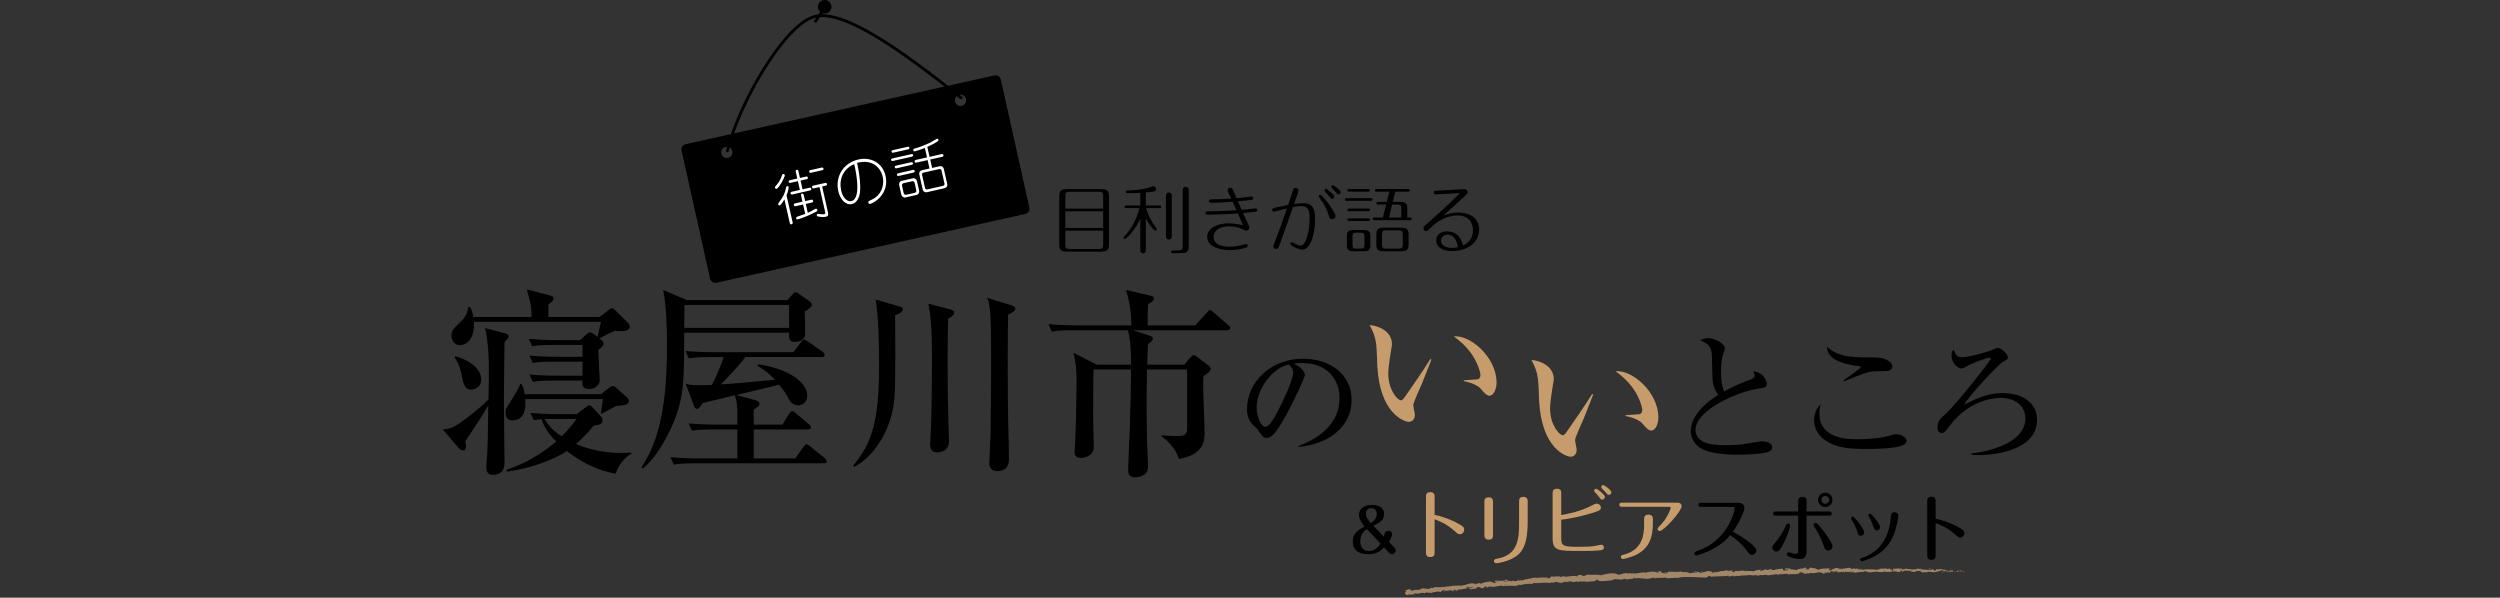 <?xml version="1.0" encoding="UTF-8"?><svg id="_イヤー_2" xmlns="http://www.w3.org/2000/svg" viewBox="0 0 870 208"><rect x="0" y="0" width="870" height="208" fill="#333333" stroke="none"/><defs><style>.cls-1,.cls-2,.cls-3{fill:none;}.cls-4{fill:#fff;}.cls-5{fill:#cca67c;}.cls-6{fill:#c69c6d;}.cls-2{stroke-linecap:round;}.cls-2,.cls-3{stroke:#000;stroke-miterlimit:10;}.cls-7{opacity:.72;}</style></defs><g id="_イヤー_1-2"><g><rect class="cls-1" y="0" width="870" height="208"/><g><g><g id="_かない"><g><path d="M382.88,65.81c2.61,0,3.04,.64,3.04,2.63v16.52c0,2.12-.59,2.61-3.04,2.61h-11.23c-2.58,0-3.02-.61-3.02-2.61v-16.52c0-2.12,.59-2.63,3.02-2.63h11.23Zm1.02,6.78v-4.19c0-1.38-.26-1.66-1.64-1.66h-9.9c-1.38,0-1.64,.26-1.64,1.66v4.19h13.17Zm-13.17,.92v5.83h13.17v-5.83h-13.17Zm0,6.75v4.76c0,1.38,.26,1.64,1.64,1.64h9.9c1.38,0,1.64-.28,1.64-1.64v-4.76h-13.17Z"/><path d="M398.74,86.98c0,.38-.1,1.18-.97,1.18s-.95-.82-.95-1.18v-10.92c-1.74,4.04-4.91,7.11-5.37,7.11-.26,0-.46-.2-.46-.46,0-.18,.05-.26,.36-.56,2.58-2.71,4.32-6.09,5.14-9.74h-4.58c-.18,0-.56-.05-.56-.46s.41-.46,.56-.46h4.91v-4.4c-1.36,.08-3.04,.13-4.4,.13-.18,0-.64,0-.64-.46,0-.43,.13-.43,1.97-.54,2.3-.13,4.81-.43,6.96-1.25,.36-.13,.49-.15,.69-.15,.51,0,.92,.41,.92,.92,0,.95-.59,.97-3.58,1.23v4.53h4.81c.18,0,.56,.05,.56,.46s-.41,.46-.56,.46h-4.68c.61,2.51,2.28,5.42,3.48,6.9,.13,.18,.2,.28,.2,.44,0,.26-.2,.49-.46,.49-.33,0-1.92-1.46-3.35-4.3v11.05Zm9.05-4.88c0,.38-.08,1.25-1.02,1.25s-1.02-.87-1.02-1.25v-13.86c0-.43,.13-1.25,1.02-1.25,1.02,0,1.02,1.02,1.02,1.25v13.86Zm2.15,5.06c1.41,0,1.64-.28,1.64-1.64v-19.21c0-.43,.1-1.28,1.05-1.28s1.05,.87,1.05,1.28v19.54c0,1.94-1.02,2.23-2.76,2.23h-2.68c-.26,0-.69,0-.69-.46s.41-.46,.69-.46h1.71Z"/><path d="M434.44,78.16c.33,.69,.33,.74,.33,1,0,.74-.61,1.1-1.02,1.1-.25,0-.36-.03-1.18-.41-1.51-.69-3.27-1.1-4.91-1.1-2.92,0-5.32,1.3-5.32,3.73,0,3.27,4.32,3.38,5.32,3.38,1.64,0,3.43-.26,5.34-.82,.43-.13,.46-.13,.59-.13,.33,0,.61,.28,.61,.64,0,.49-.43,.61-.74,.69-1.79,.51-3.68,.79-5.52,.79-3.58,0-7.85-1.2-7.85-4.63,0-2.81,3.43-4.68,7.44-4.68,2.15,0,4.17,.46,5.04,.67-.64-1.56-1.13-2.66-1.76-4.09-2,.15-7.95,.41-10.59,.41-.67,0-.72-.49-.72-.59,0-.59,.54-.59,.92-.59,4.71-.03,7.95-.26,9.87-.38-.46-1.05-.87-1.92-1.33-2.94-2.2,.15-5.22,.36-6.9,.36-.82,0-1.33,0-1.33-.61,0-.38,.28-.59,.67-.59,2.1,0,4.96-.13,7.06-.26-.26-.56-.31-.64-.9-1.87-.28-.61-.36-.77-.36-1.02,0-.41,.33-.9,.95-.9,.51,0,.67,.23,.9,.72,.05,.1,.18,.38,1.25,2.92,2.99-.31,3.35-.31,4.96-.54,.03,0,.23-.05,.26-.05,.28,0,.59,.23,.59,.59,0,.51-.44,.59-.67,.61-.92,.15-2.84,.33-4.65,.49,.41,1,.84,1.97,1.3,2.94,.59-.05,2.84-.28,3.35-.33,.23-.03,1.41-.15,1.53-.15,.31,0,.56,.28,.56,.56,0,.18-.08,.54-.64,.61-.25,.05-3.71,.38-4.32,.46,.61,1.35,1.25,2.69,1.87,4.02Z"/><path d="M449.99,66.14c.1-.33,.31-.79,.92-.79,.43,0,.97,.33,.97,.9,0,.41-1.25,3.94-1.53,4.73,.64-.08,2.15-.28,3.17-.28,2.3,0,4.14,.77,4.14,5.37,0,4.14-1.15,10.77-4.48,10.77-1.33,0-2.71-.82-3.38-1.2-.64-.38-.74-.56-.74-.79,0-.28,.23-.54,.56-.54,.15,0,.21,.03,.69,.31,.26,.13,1.59,.84,2.38,.84,1.69,0,3.07-4.76,3.07-9.67,0-3.04-.92-4.07-2.84-4.07-1.12,0-2.86,.33-2.97,.36-1.74,4.91-3.53,10.13-4.73,13.32-.23,.61-.46,1.23-1.15,1.23-.51,0-.97-.41-.97-.95,0-.23,.05-.33,.41-1.23,1.33-3.22,2.68-7.19,4.37-11.94-2.38,.56-2.46,.69-3.86,1-.13,.03-.56,.15-.72,.15-.33,0-.61-.28-.61-.61,0-.56,.54-.66,1.18-.82,1.76-.38,3.91-.82,4.42-.9,.28-.82,1.43-4.45,1.69-5.19Zm14.78,9.05c0,.82-.77,1.07-1.23,1.07-.74,0-.84-.36-1.23-1.56-.54-1.74-1.48-3.71-2.94-5.63-.38-.51-.43-.56-.43-.77,0-.41,.38-.51,.54-.51,.72,0,5.29,6.11,5.29,7.39Zm-1.74-8.36c1.1,.95,1.33,1.2,1.33,1.64,0,.41-.36,.77-.77,.77-.38,0-.41-.08-1.05-.95-.41-.54-.77-.92-1.33-1.53-.15-.15-.26-.28-.26-.49,0-.31,.23-.54,.54-.56,.26,0,1.18,.82,1.54,1.12Zm3.53,.08c0,.46-.43,.74-.79,.74-.33,0-.51-.23-1.07-.95-.18-.23-1.05-1.1-1.23-1.28-.08-.1-.18-.26-.18-.46,0-.28,.26-.49,.61-.49,.28,0,2.66,1.71,2.66,2.43Z"/><path d="M477.1,68.95c.21,0,.56,.05,.56,.46s-.38,.46-.56,.46h-8.52c-.18,0-.56-.05-.56-.46,0-.43,.38-.46,.56-.46h8.52Zm-8.39,13.2c0-1.46,.38-2.1,2.4-2.1h3.35c2.1,0,2.4,.72,2.4,2.1v3.2c0,1.46-.38,2.1-2.4,2.1h-3.35c-2.1,0-2.4-.72-2.4-2.1v-3.2Zm7.47-16.37c.21,0,.56,.05,.56,.46,0,.43-.38,.46-.56,.46h-6.73c-.18,0-.56-.05-.56-.46s.38-.46,.56-.46h6.73Zm.05,6.8c.18,0,.56,.05,.56,.46s-.38,.46-.56,.46h-6.78c-.2,0-.56-.05-.56-.46s.38-.46,.56-.46h6.78Zm0,3.4c.18,0,.56,.05,.56,.46,0,.44-.38,.46-.56,.46h-6.78c-.2,0-.56-.05-.56-.46s.38-.46,.56-.46h6.78Zm-5.55,9.08c0,1.15,.15,1.46,1.46,1.46h1.25c1.25,0,1.46-.26,1.46-1.46v-2.63c0-1.15-.15-1.46-1.46-1.46h-1.25c-1.25,0-1.46,.26-1.46,1.46v2.63Zm20-9.36c.2,0,.56,.05,.56,.46s-.38,.46-.56,.46h-12.38c-.2,0-.56-.05-.56-.46,0-.43,.38-.46,.56-.46h2.92l1.15-4.53h-2.84c-.21,0-.56-.05-.56-.46,0-.43,.38-.46,.56-.46h3.07l.9-3.55h-4.48c-.2,0-.56-.05-.56-.46s.38-.46,.56-.46h11.07c.21,0,.56,.05,.56,.46,0,.43-.38,.46-.56,.46h-4.55l-.87,3.55h2.33c2.25,0,2.74,.61,2.74,2.38v3.07h.95Zm-.49,9.36c0,1.87-.61,2.38-2.76,2.38h-5.73c-2.25,0-2.74-.61-2.74-2.38v-3.43c0-1.89,.61-2.4,2.74-2.4h5.73c2.25,0,2.76,.61,2.76,2.4v3.43Zm-2.02-3.27c0-1.36-.23-1.64-1.64-1.64h-3.96c-1.38,0-1.64,.26-1.64,1.64v3.09c0,1.36,.26,1.64,1.64,1.64h3.96c1.38,0,1.64-.26,1.64-1.64v-3.09Zm-.49-6.09v-2.89c0-1.36-.23-1.64-1.64-1.64h-1.59l-1.1,4.53h4.32Z"/><path d="M499.61,67.65c-.59,0-.69-.43-.69-.64,0-.64,.2-.67,2.61-.74,1.25-.05,7.47-.46,7.98-.46,.69,0,1.23,.49,1.23,1.13,0,.41-.13,.51-1.18,1.48-2.46,2.22-4.88,4.45-7.34,6.67,1.2-.54,2.79-1.12,5.22-1.12,4.86,0,7.29,2.51,7.29,5.91,0,4.6-4.3,7.49-9.31,7.49-3.58,0-5.63-1.48-5.63-3.71,0-1.89,1.48-3.15,3.81-3.15,3.02,0,4.83,1.79,5.52,4.94,1.13-.59,3.48-1.82,3.48-5.32,0-2.84-1.69-5.14-5.34-5.14-4.25,0-7.6,2.43-9.56,4.42-.9,.92-1,1.02-1.36,1.02-.51,0-.97-.41-.97-.97,0-.49,.1-.64,2.12-2.4,4.07-3.53,9.82-8.98,10.61-9.9-1.36,.08-7.88,.49-8.49,.49Zm4.17,13.99c-1.28,0-2.33,.97-2.33,2.12,0,1.64,1.74,2.51,3.84,2.51,.95,0,1.59-.13,2.02-.2-.54-4.42-3.2-4.42-3.53-4.42Z"/></g><g><path d="M591.98,176.38c-.31,0-.94,0-.94-.7s.62-.7,.94-.7h13.21c1.38,0,1.87,1.12,1.87,1.77,0,1.25-1.92,5.36-4.03,8.29,4.06,2.16,6.11,4,6.27,4.13,1.56,1.4,1.92,1.72,1.92,2.37s-.57,1.53-1.56,1.53c-.68,0-.81-.16-1.92-1.64-1.53-2.08-3.51-3.77-5.64-5.2-.73,.88-2.96,3.54-7.64,5.62-1.95,.86-3.93,1.46-4.13,1.46-.36,0-.68-.31-.68-.7,0-.49,.13-.55,1.56-1.07,10.09-3.67,12.45-13.7,12.45-14.48,0-.26-.13-.68-.75-.68h-10.92Z"/><path d="M617.92,188.66c.91-1.07,2.55-3.43,3.51-5.69,.21-.49,.39-.78,.81-.78,.39,0,.73,.34,.73,.7,0,.39-.62,2.68-1.77,5.15-1.59,3.41-2.16,3.9-2.99,3.9s-1.46-.73-1.46-1.4c0-.49,.1-.62,1.17-1.87Zm10.76,2.86c0,1.09,0,3.04-2.26,3.04-1.07,0-2.42-.36-3.51-.75-.88-.31-1.09-.52-1.09-.94,0-.34,.29-.7,.62-.7,.16,0,.7,.16,1.3,.36,.39,.13,.81,.21,1.17,.21,.78,0,.86-.49,.86-1.38v-11.93h-7.77c-.29,0-.94,0-.94-.7s.65-.73,.94-.73h7.77v-3.51c0-.55,0-1.56,1.46-1.56s1.46,.99,1.46,1.53v3.54h7.83c.26,0,.94,0,.94,.73s-.65,.7-.94,.7h-7.83v12.09Zm5.93-1.69c-.65-1.98-1.69-4.24-3.07-6.27-.36-.52-.44-.68-.44-.88,0-.36,.36-.73,.75-.73,.42,0,.88,.57,1.56,1.38,1.74,2.08,4.32,5.8,4.32,6.76,0,.91-.86,1.48-1.43,1.48-1.04,0-1.25-.42-1.69-1.74Zm3.09-15.89c0,1.38-1.12,2.5-2.5,2.5s-2.5-1.09-2.5-2.5,1.17-2.5,2.5-2.5,2.5,1.09,2.5,2.5Zm-3.85,0c0,.78,.65,1.38,1.35,1.38s1.38-.6,1.38-1.38-.65-1.35-1.38-1.35-1.35,.57-1.35,1.35Z"/><path d="M646.35,185.07c-.6-1.95-1.25-3.02-1.9-4.06-.21-.34-.29-.47-.29-.65,0-.34,.29-.57,.6-.57,.34,0,1.2,1.04,1.61,1.53,1.2,1.43,2.37,3.35,2.37,3.95,0,.78-.65,1.17-1.17,1.17-.81-.03-.94-.47-1.22-1.38Zm14.27-5.56c0,.34-.6,5.25-2.7,8.84-1.53,2.57-4.11,5.1-9,6.71-.26,.08-.78,.26-.99,.26-.29,0-.57-.26-.57-.57,0-.42,.23-.47,.88-.7,3.2-1.09,8.84-4.11,9.7-13.55,.16-1.69,.21-2.24,1.38-2.24,.75,0,1.3,.47,1.3,1.25Zm-8.81,3.41c-.44-1.33-.7-1.82-1.27-2.83-.31-.57-.36-.65-.36-.81,0-.29,.26-.55,.6-.55,.57,0,3.51,3.74,3.51,4.71,0,.81-.78,1.12-1.07,1.12-.83,0-.91-.21-1.4-1.64Z"/><path d="M673.61,193.23c0,.55,0,1.56-1.46,1.56s-1.46-.99-1.46-1.53v-18.85c0-.55,0-1.56,1.43-1.56s1.48,.99,1.48,1.53v6.14c1.77,.34,4.71,1.3,7.05,2.47,2.91,1.46,2.96,1.92,2.96,2.52,0,.75-.55,1.56-1.43,1.56-.62,0-.96-.31-1.61-.91-2.89-2.63-5.41-3.56-6.97-4.13v11.21Z"/></g><path class="cls-6" d="M499.24,192.24c0,.56,0,1.61-1.5,1.61s-1.5-1.02-1.5-1.58v-19.4c0-.56,0-1.61,1.47-1.61s1.53,1.02,1.53,1.58v6.32c1.82,.35,4.84,1.34,7.25,2.54,3,1.5,3.05,1.98,3.05,2.6,0,.78-.56,1.61-1.47,1.61-.64,0-.99-.32-1.66-.94-2.97-2.7-5.57-3.67-7.17-4.25v11.54Z"/><path class="cls-6" d="M519.57,186.19c0,.56,0,1.61-1.47,1.61s-1.53-1.02-1.53-1.58v-11.54c0-.59,0-1.61,1.47-1.61s1.53,1.02,1.53,1.58v11.54Zm12.07-4.71c0,8.59-2.09,11.4-5.73,13.09-1.37,.64-4.01,1.42-5.27,1.42-.4,0-.75-.32-.75-.75,0-.64,.54-.72,1.26-.86,7.33-1.29,7.49-7.31,7.49-12.71v-7.15c0-.59,0-1.61,1.47-1.61s1.53,1.02,1.53,1.58v6.99Z"/><path class="cls-6" d="M543.31,187.51c0,2.52,.96,2.78,5.7,2.78,3.16,0,4.76-.05,6.32-.35,.32-.05,1.66-.38,1.95-.38,.46,0,.88,.4,.88,.94,0,.88-.8,.96-1.58,1.04-1.63,.16-3.02,.19-6.64,.19-7.65,0-9.63,0-9.63-4.44v-15.6c0-.56,0-1.61,1.5-1.61s1.5,1.02,1.5,1.58v7.57c1.69-.27,6.29-1.04,10.57-3.29,1.07-.56,1.31-.67,1.77-.67,.83,0,1.45,.64,1.45,1.37,0,.99-.72,1.2-3.59,2.06-5.41,1.61-9.53,2.09-10.2,2.14v6.67Zm15.2-14.59c0,.51-.43,.96-.99,.96-.37,0-.48-.16-1.02-.86-.64-.88-.99-1.26-1.45-1.71-.19-.19-.29-.29-.29-.54,0-.13,.08-.67,.75-.67,.35,0,3,2.03,3,2.81Zm2.25-1.58c0,.46-.4,.88-.91,.88-.35,0-.43-.11-1.23-1.04-.16-.21-1.04-1.07-1.2-1.26-.08-.11-.19-.29-.19-.48,0-.13,.08-.64,.75-.64,.27,0,2.78,1.71,2.78,2.54Z"/><path class="cls-6" d="M583.73,174.92c1.47,0,1.47,1.04,1.47,1.18,0,1.9-6.29,8.72-7.63,8.72-.37,0-.72-.35-.72-.72,0-.32,.21-.54,.43-.78,1.1-1.12,2.57-2.62,3.83-5.67,.08-.21,.29-.75,.29-.91,0-.29-.27-.38-.59-.38h-16.33c-.27,0-.96,0-.96-.72s.67-.72,.96-.72h19.24Zm-8.54,7.12c0,4.01-.64,8.86-6.58,11.38-.86,.35-3.21,1.12-3.85,1.12-.32,0-.7-.29-.7-.72,0-.56,.24-.62,1.26-.88,6.4-1.74,6.83-7.17,6.83-10.38v-1.85c0-.54,0-1.63,1.5-1.63s1.55,1.07,1.55,1.61v1.36Z"/><g><g><path d="M356.8,74.45l-107.47,23.94c-1,.22-1.99-.41-2.22-1.41l-9.93-44.58c-.22-1,.41-1.99,1.41-2.22l107.47-23.94c1-.22,1.99,.41,2.22,1.41l9.93,44.58c.22,1-.41,1.99-1.41,2.22Zm-104.3-23.33c-1.06,.24-1.72,1.28-1.49,2.34,.24,1.06,1.28,1.72,2.34,1.49s1.72-1.28,1.49-2.34c-.24-1.06-1.28-1.72-2.34-1.49Zm81.32-18.12c-1.06,.24-1.72,1.28-1.49,2.34s1.28,1.72,2.34,1.49,1.72-1.28,1.49-2.34c-.24-1.06-1.28-1.72-2.34-1.49Z"/><path class="cls-2" d="M334.47,34.06c-20.32-16.17-41.04-31.15-51.14-28.27-10.53,3-26.16,30.24-30.2,46.66"/><g><circle cx="286.98" cy="2.36" r="2.36"/><line class="cls-3" x1="283.57" y1="7.7" x2="286.44" y2="3.53"/></g></g><g><path class="cls-4" d="M270.27,65.71c-.33,.08-.56-.22-.6-.38-.05-.23,.03-.31,.71-1.12,1.04-1.22,1.37-2.18,1.74-3.2,.08-.2,.15-.4,.39-.46,.35-.08,.56,.12,.59,.44,.08,.7-2.11,4.56-2.83,4.72Zm3.44,2.26l2.09,9.23c.09,.39,.15,.75-.36,.86-.47,.11-.55-.26-.64-.64l-1.82-8.02c-.29,.52-1.25,2.01-1.62,2.09-.27,.06-.51-.15-.55-.37-.04-.18,.02-.35,.34-.77,1.61-2.05,2.06-3.4,2.45-5.21,.03-.21,.09-.31,.29-.35,.25-.06,.5,.03,.55,.25,.04,.2-.02,1.28-.73,2.93Zm8.01-1.65l-5.79,1.31c-.35,.08-.72,.16-.82-.29-.11-.47,.24-.57,.61-.65l2.63-.6-.69-3.04-2.38,.54c-.35,.08-.72,.16-.82-.29-.11-.47,.26-.55,.62-.63l2.38-.54-.5-2.2c-.08-.37-.16-.72,.3-.83,.47-.11,.55,.24,.63,.62l.5,2.2,1.95-.44c.33-.08,.7-.16,.8,.29,.11,.47-.25,.55-.6,.63l-1.95,.44,.69,3.04,2.22-.5c.37-.08,.73-.14,.83,.3,.11,.47-.25,.55-.62,.63Zm1.82,7.61c-2.84,1.5-5.62,2.34-5.8,2.38-.21,.05-.57,.13-.67-.32-.09-.39,.15-.51,.47-.62,.8-.26,2.02-.68,2.68-.95l-.74-3.26-2.38,.54c-.39,.09-.73,.12-.83-.32-.09-.41,.1-.54,.61-.65l2.38-.54-.45-1.97c-.08-.37-.16-.72,.3-.83,.47-.11,.55,.24,.63,.62l.45,1.97,1.95-.44c.35-.08,.7-.16,.81,.31,.12,.51-.2,.58-.59,.67l-1.95,.44,.7,3.1c.2-.11,1.47-.66,2.17-1.11,.2-.13,.43-.28,.6-.32,.37-.08,.53,.33,.55,.45,.08,.33-.01,.39-.91,.86Zm2.41-14.65l-3.55,.8c-.33,.08-.7,.16-.8-.29-.11-.47,.25-.55,.6-.63l3.55-.8c.35-.08,.72-.16,.82,.29,.11,.47-.26,.55-.62,.63Zm1.22,5.38l-1.07,.24,1.9,8.41c.3,1.33,.43,1.89-.68,2.14-.88,.2-2.35-.04-2.5-.07-.17-.04-.51-.09-.58-.4-.05-.23,.09-.49,.33-.55,.23-.05,1.28,.12,1.49,.14,.33,.03,.63-.02,.73-.04,.51-.11,.47-.27,.3-1.03l-1.9-8.39-1.76,.4c-.37,.08-.72,.16-.83-.31-.11-.49,.24-.57,.61-.65l3.75-.85c.37-.08,.72-.16,.83,.32,.11,.47-.25,.55-.62,.63Z"/><path class="cls-4" d="M302.79,70.96c-.41,.09-.56-.3-.6-.46-.1-.45,.24-.59,.52-.71,1.27-.55,3.51-1.59,4.38-4.66,.37-1.35,.32-2.57,.08-3.65-.71-3.14-3.6-6.2-8.9-4.8,1.38,6.37,1.2,10,.78,11.41-.45,1.48-1.31,2.63-2.58,2.92-2.3,.52-4.14-1.81-4.74-4.44-1.15-5.09,1.7-9.88,7.01-11.08,4.2-.95,8.39,1.1,9.43,5.7,1.38,6.11-3.78,9.41-5.38,9.77Zm-10.05-4.62c.67,2.97,2.42,3.9,3.5,3.66,4.04-.91,1.07-12.69,1.03-12.87-3.27,1.33-5.54,4.7-4.52,9.21Z"/><path class="cls-4" d="M316.96,53.68c.33-.08,.72-.16,.82,.27,.1,.45-.29,.54-.62,.61l-6.24,1.41c-.33,.08-.72,.16-.82-.29-.1-.43,.29-.52,.62-.59l6.24-1.41Zm-1.28-2.56c.31-.07,.7-.16,.8,.27,.1,.45-.29,.54-.6,.61l-4.82,1.09c-.33,.08-.7,.16-.8-.29-.1-.43,.27-.51,.61-.59l4.82-1.09Zm1.21,5.37c.33-.08,.7-.16,.81,.31,.1,.45-.25,.53-.6,.61l-4.9,1.11c-.35,.08-.72,.16-.82-.29-.11-.47,.27-.55,.62-.63l4.9-1.11Zm.61,2.69c.33-.08,.7-.16,.81,.31,.1,.45-.27,.53-.6,.61l-4.76,1.08c-.35,.08-.72,.16-.82-.29-.11-.47,.27-.55,.62-.63l4.76-1.08Zm.28,2.85c.58-.13,1.2,.42,1.33,.99l.75,3.34c.16,.68-.29,1.34-.78,1.45l-4.06,.92c-.6,.14-1.22-.42-1.35-.97l-.75-3.34c-.16-.7,.29-1.36,.79-1.47l4.06-.92Zm-3.38,1.73c-.51,.11-.54,.7-.5,.87l.58,2.58c.04,.16,.32,.69,.83,.57l3.06-.69c.51-.12,.54-.7,.5-.87l-.58-2.58c-.04-.16-.32-.69-.83-.57l-3.06,.69Zm9.1-9.18l4-.91c.35-.08,.7-.16,.81,.31,.11,.47-.25,.55-.6,.63l-4,.9,.66,2.93,2.61-.59c.74-.17,1.32,.3,1.45,.86l1.22,5.38c.14,.6-.23,1.24-.93,1.4l-6.17,1.4c-.72,.16-1.3-.3-1.43-.87l-1.22-5.38c-.14-.61,.23-1.24,.92-1.4l2.65-.6-.66-2.93-3.71,.84c-.35,.08-.7,.16-.81-.31-.11-.47,.25-.55,.6-.63l3.71-.84-.74-3.28c-1.18,.49-3.16,1.1-3.47,1.17-.29,.07-.49-.07-.56-.37-.05-.21,0-.47,.36-.57,1.9-.49,4.09-1.42,5.46-2.06,.39-.19,2.3-1.36,2.41-1.39,.27-.06,.47,.16,.52,.39,.04,.19-.05,.32-.16,.4-.56,.54-2.6,1.55-3.72,2.05l.78,3.43Zm-2.08,5.48c-.68,.15-.56,.7-.51,.9l.98,4.35c.04,.2,.17,.74,.85,.59l5.38-1.22c.68-.15,.58-.71,.54-.9l-.99-4.35c-.04-.2-.19-.74-.87-.58l-5.39,1.22Z"/></g></g><g class="cls-7"><g><path class="cls-5" d="M683.43,199.05c.1-.08,.05-.25-.24-.22l-.2,.29,.44-.08Z"/><path class="cls-5" d="M681.53,198.5c-.33,.14-.72,.39-.5,.66,.33-.28,.41-.16,.76-.5,.28-.03,.49,.1,.44,.2,.1-.08,.44,.07,.59-.12-.37-.23-.83-.24-1.32-.05-.1-.07,0-.14,.02-.2Z"/><path class="cls-5" d="M653.93,198.08l.18,.03s-.11-.03-.18-.03Z"/><path class="cls-5" d="M636.83,198.08c.13,0,.18-.04,.19-.07-.12,.02-.22,.04-.19,.07Z"/><path class="cls-5" d="M633.9,197.79l.17,.02c-.07-.03-.13-.04-.17-.02Z"/><path class="cls-5" d="M653.93,198.08l-.46-.09c-.03,.1,.23,.07,.46,.09Z"/><path class="cls-5" d="M677.72,199.2c.1-.01,.18-.04,.25-.08l-.23,.03-.02,.05Z"/><path class="cls-5" d="M661.47,197.79h.14s.08-.08,.11-.12l-.25,.12Z"/><path class="cls-5" d="M667.25,197.74c-.13-.01-.18,.24-.23,.35,.07-.1,.17-.15,.29-.17,0-.05-.02-.1-.06-.18Z"/><path class="cls-5" d="M676.43,198.18l.16-.03-.16,.03Z"/><path class="cls-5" d="M657.33,197.76s-.03-.07-.05-.09c0,.03,.02,.06,.05,.09Z"/><path class="cls-5" d="M495.86,206.51s0-.03,0-.04c-.03,.03-.04,.05,0,.04Z"/><path class="cls-5" d="M489.06,205.99l.09-.02s0-.1,0-.14l-.09,.16Z"/><path class="cls-5" d="M628.55,197.55h.02c.14-.03,.06-.02-.02,0Z"/><path class="cls-5" d="M579.5,198.99c.56,.2-.89,.32-.05,.54-.08-.1,.75-.42,.05-.54Z"/><path class="cls-5" d="M677.57,199.17h-.24c.11,.01,.18,0,.24,0Z"/><path class="cls-5" d="M579.46,199.53h0l.09,.02-.09-.02Z"/><path class="cls-5" d="M616.24,197.93s.08,.08,.13,.11c0-.03-.03-.06-.13-.11Z"/><path class="cls-5" d="M625.42,198.11l-.23-.03c.09,.02,.16,.03,.23,.03Z"/><path class="cls-5" d="M611.49,198.38c-.12-.02-.17-.05-.33-.01,.02,.01,.03,.02,.05,.03,.06-.04,.14-.05,.28-.02Z"/><path class="cls-5" d="M606.53,198.5s.06,.03,.09,.05l.16-.02-.25-.03Z"/><path class="cls-5" d="M510.82,204.96c-.11-.06-.19-.13-.25-.2,.09,.17-.63,.3,.25,.2Z"/><path class="cls-5" d="M677.72,199.06c-.03,.06-.07,.09-.15,.11h.16c.01-.05,.02-.09-.02-.11Z"/><path class="cls-5" d="M611.33,200.36l-.79-.02c.22,.02,.51,.02,.79,.02Z"/><path class="cls-5" d="M546.26,202.52l-.18,.04c.07,0,.13,0,.18-.04Z"/><path class="cls-5" d="M608.21,200.44c-.14-.08-.29-.13-.45-.16-.03,.02-.07,.04-.09,.07l.54,.1Z"/><path class="cls-5" d="M510.57,204.76h0Z"/><path class="cls-5" d="M505.46,205.82c.75-.06,.32-.35,.46-.56,.88-.17,.43,.2,.75,.34,.55-.14,.95-.48,1.36-.5,.04,.05,.12,.06,.03,.14,.57-.31,1.74-.17,2.4-.56,.05,.02,.08,.05,.1,.07-.12-.15-.16-.32-.14-.44,.33-.04,.6-.26,.75-.06-.21,0-.22,.1-.31,.17l.34-.12c.34,.28-.47,.14-.45,.37,.68-.15,1.45-.47,1.98-.43,.13,.29-1.22,.2-.5,.41l-.82-.05c.66,.43-.5,0,.12,.47,1.07,0,1.18-.25,2.25-.24,.23-.19-.1-.24,.13-.43,1.49-.42,1.25,.67,2.33,.18,.27-.22,.35-.61,1.16-.47l-.24,.36c1.04-.05,.55-.54,1.65-.39-.18,.15-.8,.18-.64,.21,.72,.21,.48-.23,1.02-.27l.13,.29c1.1-.13,2.29-.45,3.51-.59-.06,.09-.26,.2,.03,.28,1.53-.25,3.29-.18,4.79-.1l.55-.3c.13,0,.25,.1,.11,.16,.59,.06,.02-.17,.29-.29,.33-.04,.45,.12,.24,.21,1.01-.29,2.88-.67,3.97-.47l-.2,.09c.84,.05,.91-.6,1.7-.41l-.15,.06c1.83,0,3.82-.35,5.23-.04,.24-.39,1.81,.06,1.9-.47,1.05,.2,.76,.31,2.23,.4,.39,0,.56-.36,1.04-.44l.03,.27,.64-.33,.37,.31,.45-.1c-.18,0-.39-.1-.37-.18,.7-.17,1.74,.09,1.76,.23l1.66-.32c-.03,.11-.31,.16-.53,.25,.88-.32,.18,.28,.98-.02-.11-.06,.05-.17,.07-.22,.42,.15,1.35,.1,2.03,0l-.12,.2c1.24-.01,2.61-.22,4.01-.29-.5-.06-.41-.4,0-.45l.18,.28c.26-.19-.43-.09,.1-.33,.52,0,.37,.31,.07,.42l.63-.13c.04,.08-.1,.14-.14,.25,.25-.19,1.11,.24,1.47-.09l.04,.08c1.39-.07,2.02-.2,3.16-.26,.01-.25,.46-.21,.79-.43,.84,.04,1.77,.2,2.78,.14,.7-.15,.2-.22,.51-.38,.06,.23,1.07,.16,.55,.35,1.21-.09,1.54-.11,3.06-.36-.17-.09-.36-.12-.26-.2,.28-.05,.63,.07,.6,.18l-.07,.03c1.7-.41,3.98,.49,5.33-.03l-.08,.03,1.41-.3c.65,.02-.38,.19,.1,.31,1.51-.44,2.42-.03,3.66-.33,1,.64,3.45-.17,4.78,.21l-.08-.16c.33-.17,.41,.08,.67,.1-.04-.12-.37-.13-.17-.22,2.87-.29,5.95,.05,8.9,.1,1.08,.01,.59-.84,1.96-.5l-.38,.31c2.17-.42,4.45-.12,6.58-.47-.13,.07-.13,.16-.33,.16,.46,.2,1.67-.03,1.67-.21,.33,.01,.08,.16,.29,.24,.45,.12,1.13-.3,1.37-.09,.04,.03-.13,.07-.21,.09,.29-.11,1.37,0,1.08-.25,.8,.1,1.53-.15,2.17-.02,.41-.29,1.37,.1,1.5-.29-.05,.4,1.41,.29,1.91,.09-.17,.13,.44,.12,.25,.29,.58-.02,1.1-.11,1-.31,1.07,.46,2.13-.43,2.74,.18,1.71-.25,3.3-.43,4.84-.55-.05,.4-1.71,.07-1.63,.49,1.46-.19,2.3-.56,3.75-.49,.38,.05-.21,.18-.34,.25,1.46-.19,2.83-.02,4.13-.26,0,.04-.14,.08-.27,.11,.26-.02,.6,.05,.57-.13l-.25,.05c-.41-.26,1.01-.57,1.05-.71-.43,.53,1.29,.11,.61,.79,.17-.04,.38-.13,.34-.25,.25,.03,.33,.1,.08,.25,.92-.11,.59-.3,1.42-.31,0,.09-.17,.13-.25,.23,.42-.18,.84-.36,1.54-.29-.04,.05,.04,.12-.17,.12,1.21-.04,2.05-.49,3.38-.34-.39,.39,.45,.12,.53,.45l.71-.11-.29-.16c.62,0,1.17-.25,1.71-.15l-.46,.14,1.17-.08-.66-.12c.63-.18-.07-.42,.76-.34-.17,.04,.62,0,.95,.19h0c.31-.11,.62-.22,1.09-.15,.12,.11-.09,.37-.01,.44,.3-.28,1.46-.09,1.84-.39-.13,.07-.13,.25-.09,.28l.25-.23c.29,.07,.33,.1,.29,.24,.87,.03-.28-.42,.75-.25-.08,.02-.04,.05-.21,.09,1.04,.08,2-.16,2.96-.06,.28,.33-.83,.09-.51,.37,1.37-.07,2.84-.43,4.17-.37l-.25-.03c.18-.47,.99,.22,1.66,0-.16,.04-.21,.26-.17,.21,.91,.07,1.86-.13,3.24-.28l-.17,.12c.54,.11,1.41,.05,1.99,.11,.17-.12,.5-.1,.3-.28,1.79,.68,3.41-.39,5,.18-.19,0-.45,.11-.3,.11l1.35-.12c-.11-.21-.18-.12-.46-.28,.17-.12,.55-.22,.89-.22-.61,.14,0,.33,.27,.45-.04-.06,.05-.13,.02-.2,.71,.37,.12-.41,1.08-.17l-.05,.11c.36-.06,.69-.2,1.08-.17,.16,.24-.38,.11-.41,.31,.55-.01,1.08-.45,1.57-.22-.23,.07-.57,.07-.8,.13,.54,.28,.6,.21,1,.25h-.04l.93,.12-.24-.08c.68-.62,1.39-.12,2.31-.52-.89,.39-.15,.22-.22,.49,.24,.07,.59,.16,.49,.23,.43-.22,.73,.17,1.34-.15,.03,.09,.47,0,.37,.23,.57-.07-.13-.15-.09-.26,.87-.3,2.05,.35,3.3-.05,1.08-.16,1.28-.46,2.29-.6,.34,.14-.28,.32-.28,.32,.55,.13,.96,.11,1.47,0-.1,.08,0,.14,.16,.24,.41-.02,.28-.32,.82-.19-.09,.1-.21,.25-.41,.35,.49-.08,.97-.24,1.47-.32,.13,.15-.31,.23-.48,.33,.57-.07,1.47-.13,1.64-.37l-.36-.09c.21-.01,.11,.21-.05,.25-.49,.19-.7-.09-.73-.17l.36-.05c-.37-.51-1.44,.08-2.17,.05l.3-.37-.74,.31c-.16-.1-.26-.3,.09-.36-.52-.18-.46,.13-.9-.08-.05-.03-.03-.05,.02-.06l-.51,.11c.1-.08-.08-.26,.23-.21-.91-.22-1.47,.27-1.81,0l.08-.02c-1.26,.12-.12,.27-1.07,.59l-.64-.67-.12,.27c-.13,0-.39-.03-.34-.14-.48,.19,.08,.12-.2,.29-.63-.25-1.73,.12-1.87-.32-.22,.21,.6,.16-.07,.3-.19-.47-.77,.08-1.35-.13,.18-.24,.72-.11,.14-.33-.34,.41-1.11-.09-1.6,0-.02,.32-1.05,.14-1.86,.25,.05-.11-1.52-.18-2.28-.29l.02-.05c-.14,.33-.92,.27-1.49,.34,.02-.2,.12-.27,.43-.36h-.53c-.13,.11-.29,.16-.64,.2l.13-.25c-.71,.02-1.42,.3-2.34,.14-.05,.23,.73,.63-.23,.79-.04-.12-.07-.33,.18-.39-.08,.02-.29,.1-.46,.05l.38-.21c-.42-.09-.22,.17-.55,.16,0-.18-.25-.12-.2-.26,.08-.02,.29,.07,.42,0-.37-.03-.83-.13-.98-.26,.03,.1,0,.24-.27,.26-.71,.02-.24-.21-.66-.3-.17,.12-.62,0-.63,.26-.21,0-.25-.12-.33-.19-.37,.12-1.71,.04-1.3,.32l.09,.02h-.06c-1.2,.28-2.5-.12-3.69,0v-.09c-.71,.1-1.58,.07-2.09,.27-.21,0-.5-.16-.41-.26-.54,.07-.6,.17-1.39,.03,.55-.16-.19-.13,.56-.12-.71-.07-.87-.21-1.63,.04,.26-.23-.53-.28-.87-.21l.5,.16c-.38,.04-.71,.02-1.04,0l.18-.3c-1.45-.35-2.6,.64-3.71,.05-.38,.21,.79,.14,.45,.38-.67-.03-1.36-.45-1.57-.45-.91-.15-.85,.44-1.8,.34,.12,.1,.24,.38-.47,.49-.67-.03-.82-.43-.4-.52,.16-.01,.24,.02,.23,.06,.21-.04,.5-.09,.23-.2l-.09,.11c-.33-.1-1.25-.08-1.03-.26-.5,.11-.21,.18,.16,.23-.86-.14-1.33,.02-2.21-.07,.14,.06,.27,.18,.13,.18-1.29-.11-.56,.21-1.44,.27-.5-.15,.17-.39-.7-.24-.54-.1-.12-.28,.09-.37-.8,.22-1.5-.11-1.96-.14l.42-.09c-.25,.05-.46,.06-.67,.06l.24,.21c-.25-.03-.46-.03-.45-.12-.25,.14,.2,.35-.3,.55-.33-.1-1,.13-1.12-.15,1.04,.08-.12-.28,.76-.34-.17,.04-.38,.04-.63,0-.04-.03,.03-.06,.1-.08-1-.24-.45,.32-1.48,.33,.13-.16-.24-.3-.41-.26,.42,0,.2,.26-.18,.39-.66-.11-.72,.1-1.06,.09l.4,.05c-.13,.16-.46,.14-.92,.2-.04-.12,.42-.09,.25-.14-.51,.29-1.16-.27-1.87-.06-.33-.1-.04-.3-.33-.36-.8,.22-.87-.2-1.71-.01,.25,.21,.29,.16-.3,.37l1.38-.18-.88,.33c.42,0,.88-.15,1.13-.12-.42,.18-.38,.13-.17,.3-.58-.31-1.13,.21-1.79,0v-.53c-.99-.22-1.74,.3-3.03,.2l.42,.08c-.17,.21-.79,.04-1.21,.14,.04-.18-.23-.24-.41-.34,.02,.13-.94,0-1.05,.36l-.58-.22c-1.04-.07-1.17,.52-2.17,.48,.3-.2-.16-.31,.51-.46-.33,0-.63-.02-.64,.1-.2-.11-.92,.26-1.23,.1-.14,.08-.18,.27-.56,.26-.04-.03,0-.09,0-.09,0,.09-.58,.13-.25,.32-1.04-.52-2.87,.11-3.77-.34-.73,.08-1.6,.16-2.26,.18,.04-.05,0-.09,.13-.07-.92-.14-.55,.52-1.59,.36-.54-.27,.55-.17,.21-.27-.16-.58-1.25,.11-1.96-.21l.17-.04c-.54-.18-1.3,.25-2.17,.23,0,0,.04-.05,0-.09-.59,.31-1.71,.44-2.55,.55,.25-.23,.38-.13,.21-.36-.37,.04,.12,.37-.63,.45-.25-.12-.79-.21-.87-.45l.71-.03c-.37-.31-.92,.04-1.29,0l.04-.14c-1.08,.08-1.09,.43-2.25,.44l.12,.1c-.63,.37-.54-.18-1.17,.1l-.2-.35c-.42,.1-1.46,.38-2.21,.47,.42-.27,1.3-.43,1.84-.6-.42,0-1.41,.07-1.63,.25,.17-.04,.38-.13,.54-.08-.5,.29-1.17,.45-2,.47,.13-.69-2.17-.11-2.79-.61-1.46,.31-2.92,0-4.62,.1,.63,.51-.5,.03-.37,.57-.4,.05-.55,.05-.59,.01l-1.22-.28c-.29-.15,.37-.13,.33-.25-.87-.01-.37-.22-.96-.34,.13,.19-.29,.29-.79,.23l.71,.23c-1.21,.33-1.07-.42-2.29-.09l.38-.19c-.63,.12-2.33,.08-2.93,.54-.11-.06-.27-.2,0-.25-1.51,0-3.33,.61-4.52,.39l.11-.14c-.28,.05-.48,.27-.84,.15,.02-.06,.11-.14-.02-.14-.15,.05-.74,.27-1.11,.2l.31-.16c-1.48-.11-2.24,.46-3.47,.6-.01-.39-1.18-.47-1.76-.51l.02-.06c-1.71,.02-2.89,.46-4.47,.69-1-.38-3.34-.01-4.93-.17,.25,.06-.02,.31-.3,.36-.38-.06-1.01,.32-.97-.04h.13c-.3-.34-1.06-.21-1.65-.19l-.07,.48c-1.59-.61-4.06,.47-4.95-.09-.37,.14-.83,.16-1.2,.3v-.25c-1.04,0-1.56,0-2.84,.13l.25-.2c-.73,.03-.87,.78-1.54,.83l-.22-.36c-1.26,.08-2.57-.18-3.8,.24,.02-.06,.05-.17,.25-.19-.6,.02-2.32-.1-2.07,.4-.04-.34-1.31,.06-1.98,.25l.09-.26c-.56,.36-.57,.44-1.37,.59-.19-.02-.18-.19,.08-.14-.64-.09-.48,.27-1.26,.19l.28-.18c-.66,.02-.6,.11-.95,.32-.4,.13-1.24,.02-1.36-.2-.08,.14-.42,.35-.81,.31-.06-.08,.08-.14,.15-.17-1.11-.1-1.61,.4-2.37,.2-.02-.08-.07-.12-.14-.14,.87-.05,1.57-.09,1.51-.06-.02-.23-.72-.22-.18-.57-.55,.21-1.49,.65-2.18,.59-.03-.02-.07-.04-.1-.07l.07-.03c-.16-.01-.3,.02-.43,.07-.22-.02-.36-.04-.57-.02-.09-.18-.81-.04-1.16-.02,.05,.25-.41,.24,.03,.42-.06-.01,.06-.03,.3-.06,.05-.01,.11-.02,.15-.04l-.02,.02c.23-.02,.53-.05,.87-.08-.27,.15-.55,.28-.94,.17-.17,.17-.35,.36-.46,.44-.5-.31-1.44-.43-1.59-.63-1.06,.22-2.51,.29-3.14,.81-.3,.08-.36-.11-.48-.17,.17-.06,.38-.07,.47-.14-.6,.17-1.79,.19-1.91,.53-.78-.09,.41-.34-.64-.2l.13-.11c-2.11-.37-3.29,1.11-5.64,.65,.16,.03,.24,.04,.28,.09-2.64-.06-5.35,.77-7.98,.53-.74-.03-.8,.2-1.23,.4l-.19-.25-.73,.39c-1.06,.34-1.94-.46-3.27,.12l.2,.16c-.5,.02-1.55,.27-1.49,.06-.05,.04-.14,.2-.34,.13l-.03-.14-1.18,.37c-.95,0,.08-.57-1.29-.45-.5,.11-1.4,.56-1.2,.64,.21-.02,.53,.03,.57,.17l-.46,.12c-.04,.42-.34,.88,.83,1.05l.76-.34,.28,.17-.67,.08c.4,.15,.62-.04,.88-.19,.08,.1,.2,.16,.36,.18l.73-.48c.11,.15-.31,.36,.22,.39,.34-.22-.39-.32,.2-.51,.4,.15,.31,.31,.73,.1,.07,.1-.01,.18-.18,.24,.38-.17,1.04-.17,1.22-.41,.42,.19,1.33-.2,1.33,.19,.11-.11,.67-.38,1.03-.44-.62,.54,1.37-.12,1.24,.4,.45-.47,1.76-.38,2.61-.69-.05,.04-.14,.11-.21,.1,.5,0,.65,.1,.97,.15,.03-.35,.79-.5,1.18-.76,.63,.28-.33,.44-.11,.75-.06-.28,1.02-.38,.79-.59,.48,.17,.41,.06,.67,.33,.04-.44,.42-.11,.78-.41,.69,.15,.21,.39,.93,.19,.36,.1-.28,.32-.28,.32Zm17.38-2.19h0l-.36,.04,.36-.04Zm1.47-.1c-.18,0-.4,.02-.64,.03-.06-.08,0-.18,.14-.18-.08,.06,.27,.09,.5,.15Zm-3.23-1.51c.23-.05,.31-.01,.35,.04-.11,.01-.24,.03-.4,.06l-.03,.03s.04-.1,.08-.13Z"/><path class="cls-5" d="M520.69,202.39s-.05,.02-.09,.03c.05,.02,.1,.03,.14,.05l.08-.08h-.12Z"/><path class="cls-5" d="M654.14,198.12h-.03s.05,.01,.07,.03c-.02-.01-.02-.02-.03-.03Z"/><polygon class="cls-5" points="544.63 202.74 544.62 202.68 544.5 202.74 544.63 202.74"/><path class="cls-5" d="M662.25,198.93s.05,.04,.11,.06c0-.02-.05-.04-.11-.06Z"/><path class="cls-5" d="M665.76,198.98l.5,.09c-.21-.05-.37-.07-.5-.09Z"/><path class="cls-5" d="M668.45,199.1s.04-.08,.05-.11h0l-.05,.11Z"/><path class="cls-5" d="M625.64,199.78s-.07,0-.1,.01c-.24,.05-.08,.03,.1-.01Z"/><path class="cls-5" d="M638.37,199.01c-.13,.05-.27,.09-.41,.12,.23,.02,.4,.02,.41-.12Z"/><polygon class="cls-5" points="611.42 200.36 611.42 200.36 611.33 200.36 611.42 200.36"/><path class="cls-5" d="M637.37,199.13c.23,.05,.42,.03,.59,0-.19-.02-.41-.04-.59,0Z"/><path class="cls-5" d="M680.12,199.23h.13s0-.02,.02-.03l-.15,.03Z"/><path class="cls-5" d="M680.27,199.2l.14-.03c-.07,0-.12,0-.14,.03Z"/><path class="cls-5" d="M680.72,199.11l-.3,.06c.1,0,.23,0,.3-.06Z"/><path class="cls-5" d="M676.56,199.11l-.04,.09s.04-.05,.04-.09Z"/><path class="cls-5" d="M675.47,199.13c.26,.02,.65,.2,1.01,.14l.03-.07c-.17,.13-.8-.22-1.04-.07Z"/><path class="cls-5" d="M670.95,198l.91,.07c-.16-.1-.37-.23,.05-.25-1.14-.29,.24,.22-.95,.18Z"/><path class="cls-5" d="M668.14,197.86c.49-.05,0-.14,.02-.2-.31,.09-.38,.11-.02,.2Z"/><path class="cls-5" d="M647.78,197.96l.05-.23c-.38,.04,0,.09-.05,.23Z"/><polygon class="cls-5" points="643.9 199.18 644.27 199.32 644.44 199.11 643.9 199.18"/><polygon class="cls-5" points="641.59 197.58 641.75 197.55 641.13 197.63 641.59 197.58"/><path class="cls-5" d="M607.41,198.26l.12,.28c.25-.06,.3-.37-.12-.28Z"/><path class="cls-5" d="M592.66,198.94c-.16-.14-.58-.21-.83-.07,.33,0,.67,.11,.83,.07Z"/><polygon class="cls-5" points="548.41 200.28 548.7 200.17 548.15 200.27 548.41 200.28"/></g></g><path d="M485.34,190.68c.1,.13,.38,.42,.38,.82,0,.69-.61,1.38-1.38,1.38-.33,0-.63-.19-.86-.44l-1.78-1.93c-1.49,1.34-2.66,2.37-5.43,2.37-2.54,0-5.5-.78-5.5-4.45,0-2.79,1.83-3.99,4.07-5.22-.76-.97-1.91-2.5-1.91-4.09s1.2-3.4,4.51-3.4c1.01,0,4.22,.17,4.22,3.17,0,2.1-1.51,3.02-3.71,4.09l3.63,3.78c.06-.21,.27-1.15,.36-1.34,.19-.44,.67-.73,1.22-.73,.71,0,1.3,.5,1.3,1.17,0,.5-.36,1.45-1.09,2.71l1.99,2.12Zm-9.65-6.55c-.61,.4-2.31,1.47-2.31,4.24,0,1.22,.36,3.38,3.02,3.38,2.06,0,3.02-1.26,4.01-2.58l-4.72-5.04Zm3.42-5.22c0-.69-.21-2.08-1.91-2.08-1.18,0-1.85,.71-1.85,1.95s.65,2.01,1.66,3.25c.69-.46,2.1-1.38,2.1-3.13Z"/></g><g><g><g><path d="M451.89,155.21c3.32-1.27,14.26-5.59,14.26-16.71,0-6.31-4.09-12.17-13.08-12.17-1.36,0-2.27,.14-2.86,.23,3.04,1.32,3.91,3.22,3.91,3.91,0,.64-3.36,8.04-5.86,12.71-4.72,8.9-6.27,9.22-7.54,9.22-1,0-1.5-.68-2.91-2.68-.64-.91-.82-1.04-1.82-1.91-1.36-1.13-2.04-3.54-2.04-5.27,0-9.76,8.45-17.71,19.48-17.71,9.31,0,16.94,5.36,16.94,14.35,0,9.45-8.17,15.44-18.48,16.35v-.32Zm-14.58-13.49c0,2.91,1.36,6.81,3.04,6.81,1.45,0,3.22-3.36,4.18-5.13,1.45-2.77,5.49-10.99,5.49-13.71,0-.32-.04-1.54-1.54-2.86-6.18,1.41-11.17,9.04-11.17,14.89Z"/><path d="M614.83,157.44c-1.4,.45-6.83,.8-9.87,.8-1.69,0-9.82,.05-13.46-2.49-1.94-1.35-3.14-3.59-3.14-5.68,0-3.09,1.99-7.92,9.57-12.66-.6-.9-1.94-2.89-1.99-5.78-.15-7.77-.2-8.62-.45-9.67-.3-1.25-1.15-2.19-1.84-2.54-1.4-.75-1.59-.8-1.94-1.05,.6-.25,1.59-.7,2.84-.7,2.19,0,5.73,1.99,5.73,3.49,0,.25-.2,.85-.3,1.1-.4,1.2-1.05,2.99-1.05,6.88,0,2.44,.1,4.88,1.1,7.08,2.89-1.64,5.93-2.99,9.12-4.14,.9-.35,1.45-.65,1.45-1.35,0-.35-.1-.75-.4-1.59,.8,.2,2.34,.5,3.29,1.59,.8,.9,1.34,2.14,1.34,2.69,0,1.4-.35,1.4-3.09,1.84-7.08,1.1-21.68,7.38-21.68,14.35,0,5.33,7.42,5.33,10.67,5.33,3.89,0,5.83-.3,10.71-1.15,.7-.1,1.3-.2,1.89-.2,1.35,0,3.39,.5,3.39,2.09,0,1.15-1.25,1.54-1.89,1.74Z"/><path d="M661.68,155.15c-2.74,1-9.82,1.1-12.31,1.1-7.08,0-10.96-.75-14.35-3.14-1.3-.95-3.69-3.14-3.69-6.83,0-.45,0-3.84,2.34-5.58-.25,.75-.5,1.59-.5,3.34,0,8.82,10.32,8.82,13.06,8.82,4.14,0,8.27-.3,12.21-1.5,.3-.1,.8-.25,1.44-.25,1.54,0,3.59,1,3.59,2.24,0,1.1-1.05,1.5-1.79,1.79Zm-5.58-26.01c-3.69,0-4.09,.05-5.28,.25-1.54,.3-2.19,.5-9.07,3.29l-.2-.3c.95-.75,6.03-4.19,6.03-4.63,0-.15-.3-.25-.6-.3-4.04-.6-11.11-1.59-11.21-6.83,3.59,3.39,7.97,3.74,13.9,3.74,4.39,0,5.78,0,7.82,1.45,.9,.65,1.05,1.35,1.05,1.69,0,.4-.2,1.64-2.44,1.64Z"/><path d="M688.69,158.39c-.55,0-1.39,0-2.69-.2v-.4c4.83-.5,18.84-3.19,18.84-12.26,0-5.08-4.78-7.08-8.47-7.08-1.2,0-10.42,.05-17.69,9.47-1.89,2.49-2.14,2.74-2.89,2.74-1.34,0-1.54-1.1-1.54-1.94,0-2.24,.8-2.94,3.29-5.13,2.69-2.39,15.25-18.04,15.25-18.69,0-.25-.2-.4-.55-.4-1,0-6.23,2.09-6.98,2.49-1.94,1.1-2.14,1.25-2.69,1.25-1.05,0-3.44-1.64-3.44-4.58,0-1.1,.25-1.45,.7-1.94,.85,1.94,1.45,2.64,2.79,2.64,1.2,0,5.48-.75,10.32-2.44,.35-.15,1.89-.9,2.24-.9,1.05,0,3.54,2.14,3.54,3.24,0,.7-.05,.75-1.74,1.69-1.84,1.1-11.31,11.31-13.51,14.9,6.28-3.19,9.42-4.04,13.51-4.04,7.03,0,11.91,3.49,11.91,9.27,0,11.61-17.44,12.31-20.18,12.31Z"/></g><path class="cls-6" d="M494.98,133.17c-.5,1.22-3.16,6.87-3.16,7.81,0,.5,.55,2.88,.55,3.38,0,1.66-1.05,2.44-2.1,2.44-1.5,0-10.08-2.77-10.96-19.38-.05-1.22-.22-6.53-.39-7.59-.39-2.93-1.05-4.26-2.27-6.7,2.77,.17,7.75,1.99,7.75,6.65,0,.33-.06,.66-.17,1.27-.11,.78-1.11,6.42-1.11,8.97,0,5.76,3.27,9.3,4.43,9.3,.5,0,1-.72,1.33-1.16,2.99-4.32,6.04-8.64,8.86-13.18l.39,.17c-.28,.66-.55,1.44-3.16,8.03Zm23.37,4.54c-.94,0-1.77-.89-3.32-2.71-.33-.33-1.88-1.61-5.65-2.38v-.28c.33-.05,4.65-.28,4.82-.33,.5-.11,1-.61,1-1.44,0-.94-.89-4.15-2.99-7.25-2.21-3.21-4.98-5.32-6.31-6.26,5.65-.61,14.9,7.14,14.9,16.11,0,2.55-1.22,4.54-2.44,4.54Z"/><path class="cls-6" d="M551.29,145.31c-.5,1.22-3.16,6.87-3.16,7.81,0,.5,.55,2.88,.55,3.38,0,1.66-1.05,2.44-2.1,2.44-1.5,0-10.08-2.77-10.96-19.38-.05-1.22-.22-6.53-.39-7.59-.39-2.93-1.05-4.26-2.27-6.7,2.77,.17,7.75,1.99,7.75,6.65,0,.33-.06,.66-.17,1.27-.11,.78-1.11,6.42-1.11,8.97,0,5.76,3.27,9.3,4.43,9.3,.5,0,1-.72,1.33-1.16,2.99-4.32,6.04-8.64,8.86-13.18l.39,.17c-.28,.66-.55,1.44-3.16,8.03Zm23.37,4.54c-.94,0-1.77-.89-3.32-2.71-.33-.33-1.88-1.61-5.65-2.38v-.28c.33-.05,4.65-.28,4.82-.33,.5-.11,1-.61,1-1.44,0-.94-.89-4.15-2.99-7.25-2.21-3.21-4.98-5.32-6.31-6.26,5.65-.61,14.9,7.14,14.9,16.11,0,2.55-1.22,4.54-2.44,4.54Z"/></g><g><path d="M175.77,115.98c.7,.21,1.26,.56,1.26,1.19,0,.35-.14,.49-1.46,1.89-.21,16.94-.21,18.55-.21,20.65,0,3.43,.21,18.41,.21,21.49,0,2.03-.98,4.06-4.12,4.06-2.23,0-2.23-2.1-2.23-2.66,0-.84,.35-4.27,.35-4.97,.14-3.22,.21-4.55,.35-16.52-3.35,5.53-3.84,6.23-8.02,12.46,.21,.77,.28,1.19,.28,1.68,0,.7-.14,1.47-1.12,1.47-.63,0-1.25-.56-1.53-.91l-5.44-6.37c2.37-.21,3.49-.56,5.86-2.17,1.53-.98,6.97-5.11,10.04-8.26,.21-8.33,.42-18.62-1.19-24.85l6.97,1.82Zm9.21-5.67c0-3.71-.28-4.76-1.67-9.59l7.88,2.03c.77,.21,1.46,.42,1.46,1.19,0,.63-.56,1.12-1.81,2.03v4.34h17.79l3-2.31c.42-.35,.98-.77,1.26-.77,.49,0,.56,.14,1.46,.98l4.04,3.99c.63,.63,.77,1.12,.77,1.54,0,.98-1.4,1.47-1.95,1.47-.42,0-2.86,0-3.14-.07-.84,.35-2.16,.77-5.44,2.66,.91,.7,1.4,1.05,1.4,1.75,0,.91-1.33,1.82-1.81,2.17,.07,1.12,.07,1.61,.21,5.53,0,.77,.28,4.34,.28,5.04,0,1.4-1.33,3.08-3.63,3.08-2.72,0-2.51-1.75-2.37-2.94h-9.76c-4.25,0-5.79,.14-7.53,.49l-1.19-2.59c3.35,.28,6.63,.42,9.97,.42h8.51v-4.9h-9.76c-4.25,0-5.79,.14-7.53,.49l-1.19-2.59c3.35,.28,6.63,.42,9.97,.42h8.51v-4.13h-10.04c-4.25,0-5.79,.14-7.53,.42l-1.12-2.52c3.28,.28,6.63,.42,9.9,.42h8.02l2.16-2.03c.28-.21,.91-.7,1.25-.7s.84,.35,1.19,.56l1.4,1.05c.07-.42,1.12-4.97,1.19-5.25h-44.22c.42,5.88-2.58,8.12-4.81,8.12-2.44,0-3-2.31-3-3.22,0-1.82,.77-2.59,3.07-4.76,2.16-2.03,2.51-3.57,2.79-5.32h.56c.49,.84,.84,1.4,1.19,3.5h20.3Zm-26.57,13.65c3.14,.77,9.07,3.5,9.07,8.19,0,2.31-2.09,3.43-3.56,3.43-2.3,0-2.72-2.24-3.42-5.74-.56-2.8-1.46-4.13-2.3-5.46l.21-.42Zm50.71,13.23l3.07-2.38c.49-.42,.56-.49,.98-.49s.84,.21,1.19,.56l3.84,3.43c.35,.28,.63,.7,.63,1.19,0,1.47-1.54,1.47-3.49,1.68-1.05,.07-1.26,.28-2.3,.84-1.26,.7-2.79,1.54-3.49,1.89h-.49c.21-1.12,.63-4.06,.77-5.04h-27.06c.14,1.47,.63,7.42-4.46,7.42-1.88,0-2.37-1.33-2.37-2.66,0-1.26,.21-1.54,1.95-4.27,1.05-1.68,2.86-4.55,3.14-5.74l.49,.07c.49,.84,.7,1.19,1.05,3.5h26.57Zm-5.3,4.55c.84-.63,.91-.7,1.12-.7,.63,0,.91,.35,1.39,.84l2.93,3.22c.21,.28,.42,.77,.42,1.26,0,1.47-1.88,1.61-3,1.68-1.81,2.17-3.63,4.2-6.21,6.44,1.95,.91,7.88,3.15,15.76,3.15,1.4,0,2.3-.07,3.35-.14l.21,.35c-1.54,.84-4.05,2.87-5.58,7-2.65-.49-9.21-1.82-16.95-7.91-1.81,1.33-9.21,5.53-20.85,7.21l-.07-.7c2.58-.84,9.35-3.15,17.23-9.8-1.26-1.26-4.05-4.13-5.09-7.77-1.33,.14-2.02,.21-2.72,.35l-1.19-2.52c3.35,.28,6.63,.42,9.97,.42h6.21l3.07-2.38Zm-10.53,4.06h-3.77c1.74,3.22,4.53,5.11,5.93,6.02,.91-.84,2.79-2.8,5.23-6.02h-7.39Z"/><path d="M280.04,108.42c.07,1.54,.14,5.95,.14,7.49,0,.63,0,3.08-3.63,3.08-1.88,0-2.09-1.05-1.95-3.22h-36.48c-.07,14.63-.07,20.44-2.3,27.37-2.23,7.07-7.18,15.96-12.14,19.95l-.42-.42c4.39-7.07,8.86-16.59,8.86-42.21,0-5.95-.21-14.14-1.33-19.53l8.23,3.5h35.01l1.88-2.1c.35-.42,.56-.63,.98-.63,.35,0,.49,.07,1.26,.63l3.56,2.52c.42,.28,.84,.77,.84,1.19,0,.77-1.12,1.54-2.51,2.38Zm6.56,52.79h-44.57c-4.88,0-6.21,.28-7.53,.49l-1.19-2.59c3.35,.28,6.63,.42,9.97,.42h13.32v-10.08h-8.3c-4.81,0-6.21,.21-7.53,.42l-1.12-2.52c3.28,.28,6.56,.42,9.9,.42h7.04c.07-7.35-.14-7.98-.91-10.22-3.7,.91-9.35,2.24-11.16,2.73-.14,.21-.84,1.19-1.05,1.4-.14,.21-.49,.63-.91,.63-.49,0-.84-.56-.98-.84l-2.93-7.91c1.33,.35,2.16,.49,4.46,.49,1.05,0,3.28,0,4.6-.07,1.33-2.31,3.28-7,4.12-9.73h-4.6c-4.81,0-6.14,.28-7.53,.49l-1.12-2.59c3.28,.28,6.63,.42,9.9,.42h27.62l2.72-3.57c.56-.77,.77-.84,1.05-.84,.21,0,.91,.42,1.33,.7l5.09,3.57c.28,.21,.7,.7,.7,1.05,0,.77-.63,.77-1.05,.77h-26.57c-2.02,2.8-5.51,6.44-8.51,9.52,3.07-.14,9.76-.77,18.83-1.61-1.88-2.03-3.28-3.15-6.14-4.9l.35-.49c10.67,1.61,17.02,6.3,17.02,10.92,0,2.31-1.67,3.36-3.21,3.36-1.39,0-2.51-.91-3-1.82-1.19-2.31-1.39-2.59-3.63-5.39-.63,.21-1.39,.42-2.58,.7-3.98,.98-6.07,1.47-12.35,2.94l6.42,1.68c.49,.14,1.74,.49,1.74,1.4,0,.63-.21,.77-2.02,1.96v5.25h9.97l2.37-3.78c.14-.21,.56-.91,1.05-.91,.28,0,.63,.14,1.33,.77l4.46,3.78c.28,.21,.7,.56,.7,1.05,0,.7-.7,.77-1.12,.77h-18.76v10.08h14.51l2.79-3.99c.49-.7,.77-.91,1.12-.91s.49,.14,1.26,.77l5.02,3.99c.21,.21,.7,.63,.7,1.05,0,.77-.7,.77-1.12,.77Zm-12-55.1h-36.41c0,1.12-.07,6.72-.07,7.98h36.48v-7.98Z"/><path d="M311.49,109.68c.07,7.14,.21,22.19-.21,28.49-.56,9.59-6.07,20.16-14.02,24.29l-.35-.42c6.56-7.91,9-15.4,9-34.72,0-6.44-.14-17.08-1.19-23.1l8.37,2.45c.7,.21,1.12,.35,1.12,.91,0,1.12-1.81,1.82-2.72,2.1Zm18.48,1.19c-.07,3.01-.21,7.56-.21,14.7,0,8.54,.14,16.59,.35,23.38,.07,2.52,.14,4.2,.14,4.48,0,3.92-3.49,3.99-4.12,3.99-2.44,0-2.44-2.1-2.44-2.94,0-.14,.21-4.48,.28-5.32,.28-7.21,.35-20.16,.35-23.03,0-9.17-.14-15.19-1.25-20.44l7.81,2.03c.14,.07,1.19,.35,1.19,1.12s-.77,1.33-2.09,2.03Zm20.86-1.4c-.07,4.06-.14,7.56-.14,16.73,0,4.27,0,17.85,.35,28.07,0,.98,.07,3.29,.07,5.39,0,.98,0,4.27-4.04,4.27-2.16,0-2.79-1.33-2.79-2.73,0-1.61,.42-8.47,.42-9.87,.14-9.45,.21-17.71,.21-23.87,0-14.77-.14-17.08-.42-19.53-.21-2.24-.49-3.08-.91-4.27l8.37,2.59c.98,.28,1.4,.7,1.4,1.19,0,.91-1.81,1.75-2.51,2.03Z"/><path d="M415.9,113.25l4.05-4.41c.7-.77,.77-.91,1.05-.91,.35,0,.63,.21,1.33,.77l5.09,4.41c.35,.35,.7,.63,.7,1.05,0,.63-.56,.77-1.05,.77h-32.71l5.93,1.96c.56,.21,.91,.35,.91,.91,0,.84-1.19,1.61-1.67,1.89-.21,3.99-.28,5.32-.28,7.21h12.9l2.09-2.45c.7-.77,.91-.84,1.12-.84,.28,0,.49,0,1.39,.7l3.77,2.87c.21,.14,.77,.63,.77,1.12,0,.84-.84,1.54-2.51,2.59-.28,5.46,.42,14.14,.42,19.6,0,2.52,0,7.7-8.93,9.24-1.19-4.06-4.53-6.79-6.07-7.91l.07-.35c1.81,.14,3.56,.28,5.37,.28,2.65,0,3.49-.56,3.49-2.66v-19.32l-.07-1.19h-13.88c-.14,6.3-.14,8.61-.14,12.81,0,5.67,.07,13.65,.42,18.62,.07,1.26,.07,2.17,.07,2.45,0,3.57-4.12,3.64-4.46,3.64-2.23,0-2.44-1.33-2.44-2.24,0-4.13,.42-10.71,.56-14.84,.14-5.81,.42-15.26,.42-20.44h-13.04c-.14,3.29-.14,12.95-.14,16.17,0,1.75,.21,9.38,.21,10.92,0,3.15-3.7,3.71-4.39,3.71-2.3,0-2.3-1.47-2.3-2.1,0-.21,.14-1.61,.14-1.96,.28-4.06,.56-17.92,.56-22.26s-.21-6.44-1.05-10.29l8.02,4.13h12c0-7.98-.7-10.36-1.12-11.97h-18.97c-4.25,0-5.79,.14-7.53,.49l-1.12-2.59c4.25,.35,9.14,.42,9.9,.42h18.9c.14-5.18-1.05-9.59-1.81-12.32l8.44,1.96c.7,.14,1.25,.35,1.25,.98,0,.77-.7,1.19-2.02,1.96-.14,1.96-.21,3.78-.14,7.42h16.53Z"/></g></g></g><rect class="cls-1" y="0" width="870" height="208"/></g></g></g></svg>